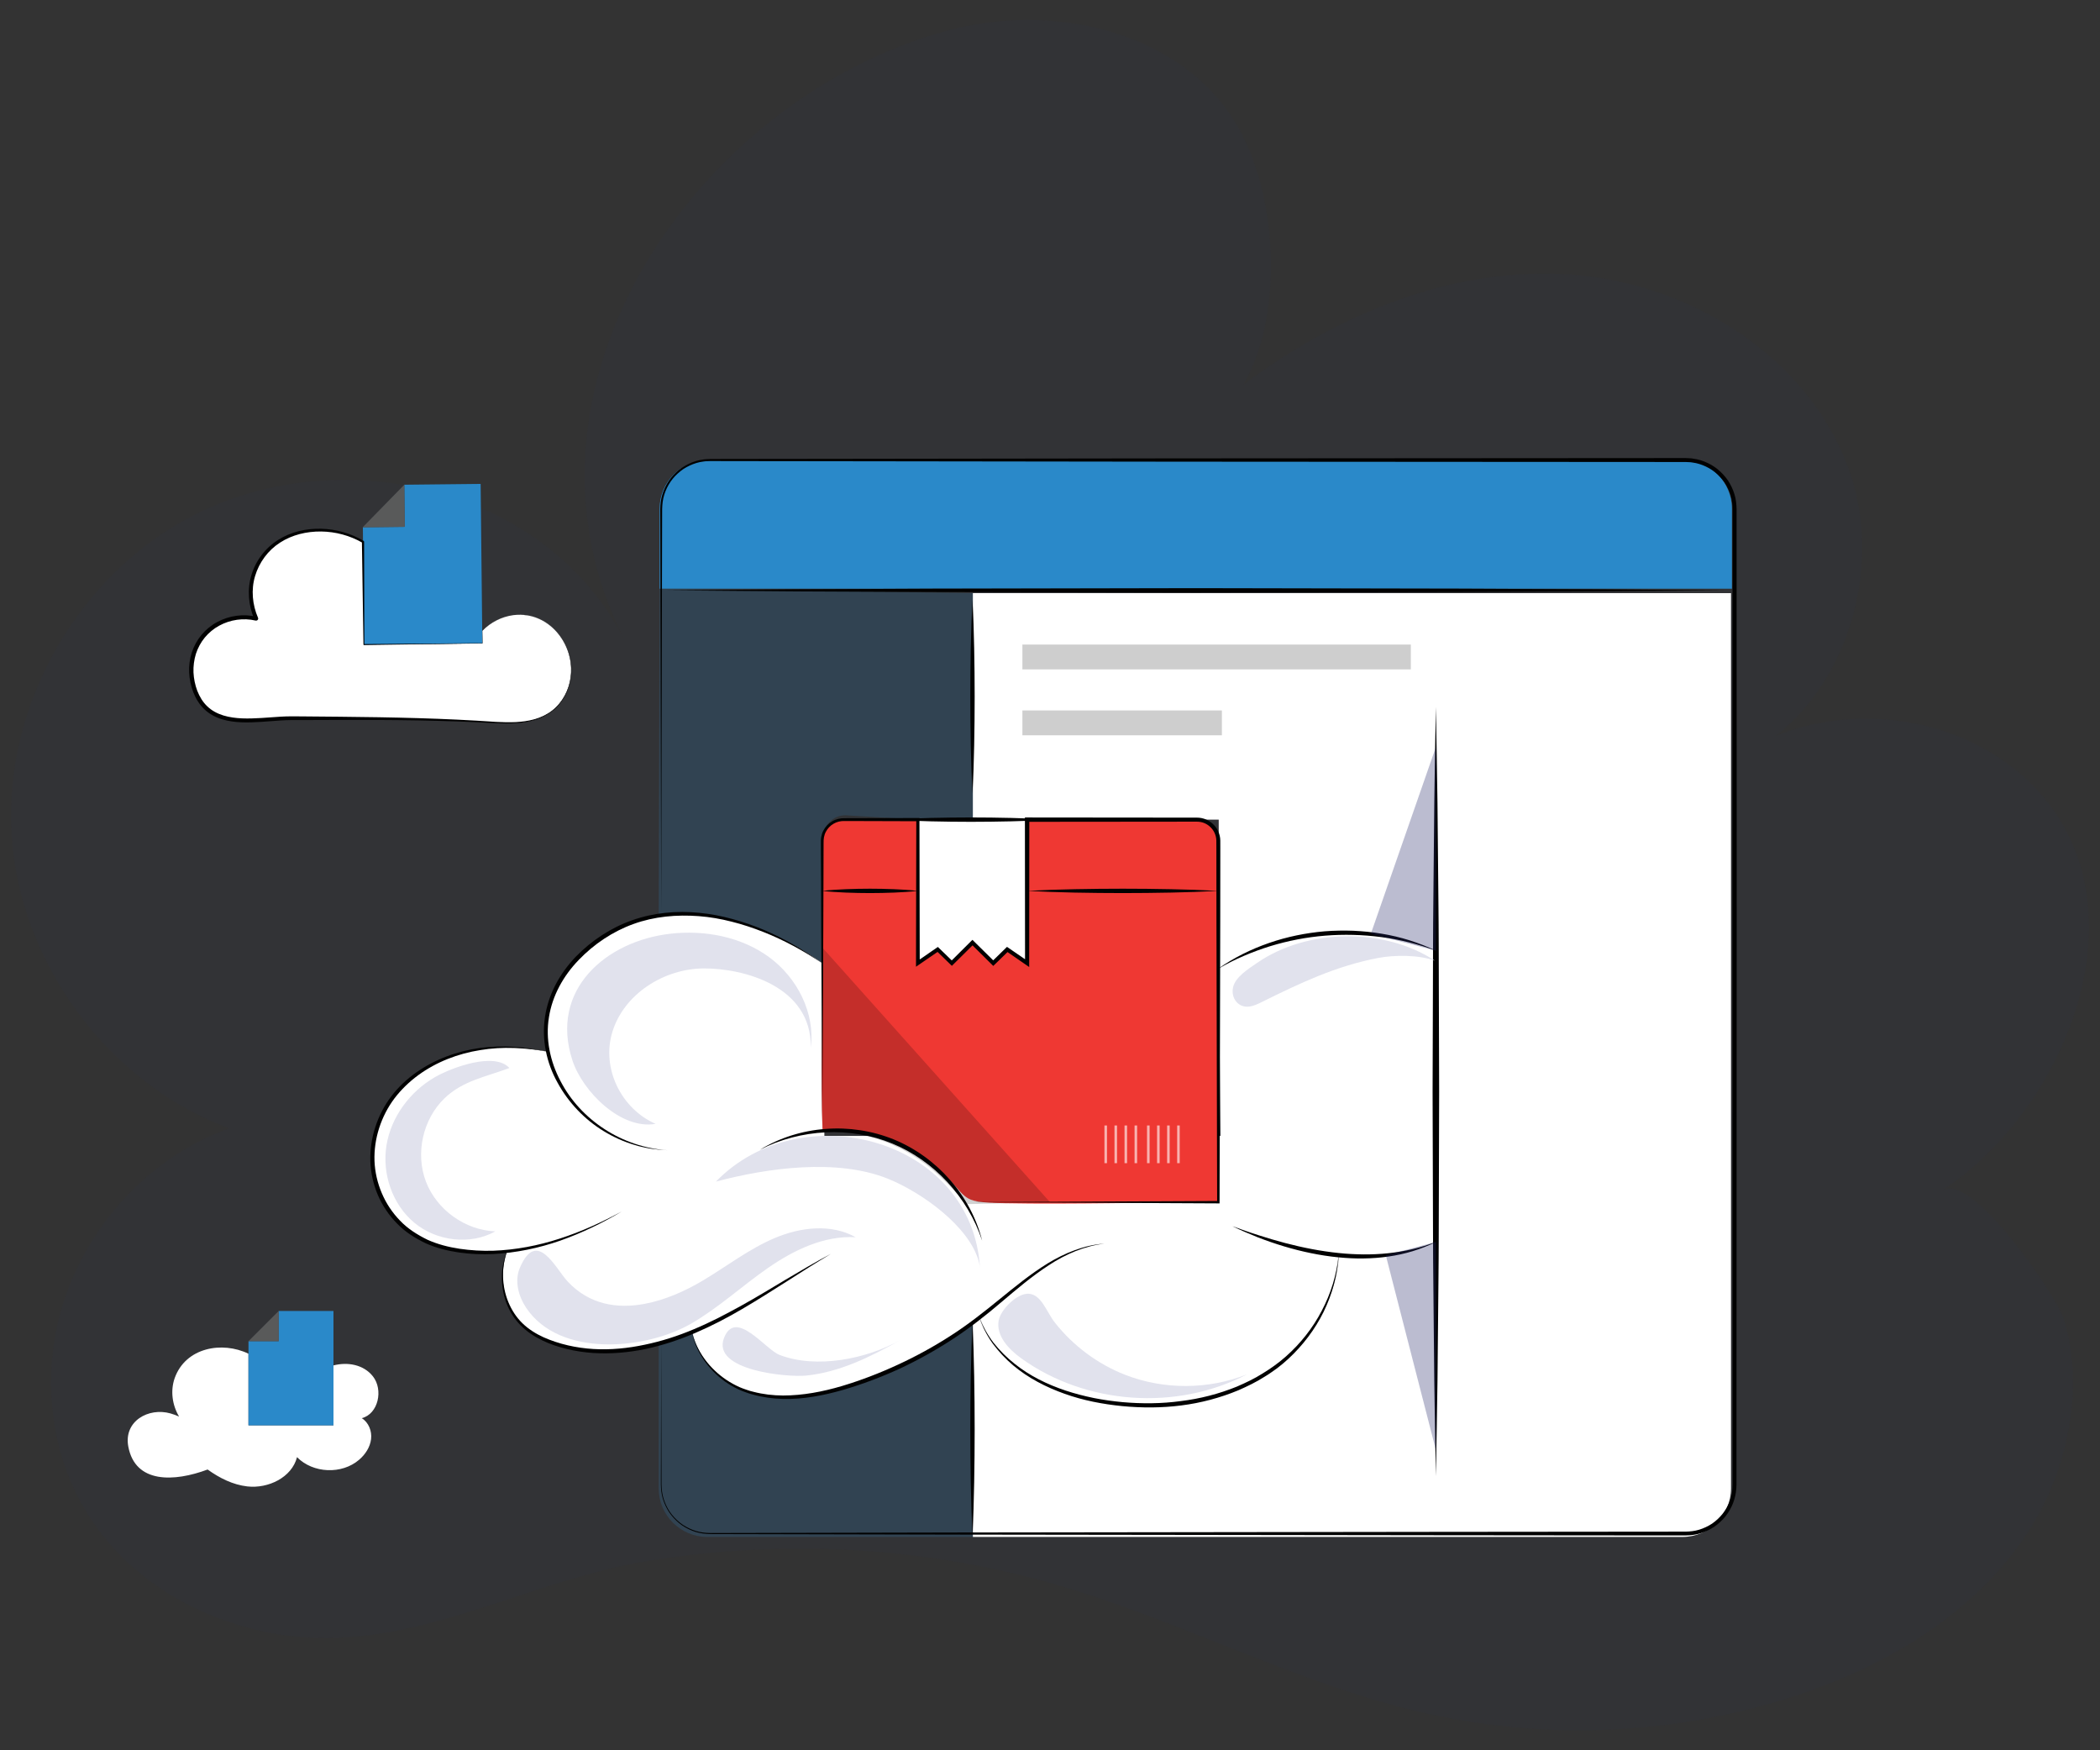 <?xml version="1.0" encoding="utf-8"?>
<!-- Generator: Adobe Illustrator 25.4.1, SVG Export Plug-In . SVG Version: 6.00 Build 0)  -->
<svg version="1.1" id="Layer_1" xmlns="http://www.w3.org/2000/svg" xmlns:xlink="http://www.w3.org/1999/xlink" x="0px" y="0px"
	 viewBox="0 0 960 800" style="enable-background:new 0 0 960 800;" xml:space="preserve">
<rect x="0" y="0" width="960" height="800" fill="#333333" stroke="none"/>
<style type="text/css">
	.st0{opacity:0.05;fill:#252868;}
	.st1{fill:#FFFFFF;}
	.st2{fill:#2A89C9;}
	.st3{fill:#EF3833;}
	.st4{opacity:0.19;fill:#2A89C9;}
	.st5{opacity:0.84;fill:#616262;}
	.st6{fill:#010101;}
	.st7{opacity:0.31;fill:#252868;}
	.st8{fill:#E1E2ED;}
	.st9{opacity:0.31;fill:#616262;}
	.st10{opacity:0.61;}
	.st11{opacity:0.18;fill:#010101;}
</style>
<g>
	<g>
		<g>
			<g>
				<path class="st0" d="M945.69,653.22c2.98-16.6,2.59-33.75-2.01-49.78c-2.92-10.16-42.18-68.25-55.81-59.31
					c56.62-37.13,95.37-130.88,41-185.54c-36.04-36.23-99.57-40.37-140.01-9.12c50.85-19.21,74.88-84.86,56.01-135.83
					s-72.42-84.27-126.64-88.13c-54.38-3.87-107.01,18.22-149.85,50.35c19.41-33.15,15.77-92.1-6.09-123.66
					c-27.37-39.49-83.32-50.78-129.66-38.09C318.32,45.41,227.07,177.71,285.41,292.44c-35.33-69.49-128.71-91.34-196.12-57.32
					C36.41,261.8,1.98,321.33,5.22,380.47s43.99,114.54,99.46,135.28c-44.44,15.93-77.56,59.56-80.96,106.64
					c-4.63,64.08,37.51,110.35,96.47,123.27c62.61,13.72,115.89-22.49,176.58-32.29c62.58-10.1,127.46-6.39,188.28,11.6
					c57.02,16.86,110.29,45.65,168.35,58.47c54.43,12.02,112.03,9.37,165.13-7.6c42.85-13.69,84.06-37.87,108.57-75.58
					C936.19,686.28,942.67,670.03,945.69,653.22z"/>
				<g>
					<g>
						<g>
							<g id="XMLID_10_">
								<g id="XMLID_35_">
									<path class="st1" d="M791.31,271.1v409.21c0,12.21-9.94,22.18-22.22,22.18H444.74v-0.72v-97.05v-0.01h0.01
										c1.07-0.78,2.12-1.58,3.14-2.39l0.01,0.01c1.76,4.69,4.25,9.12,7.34,12.95c12.5,15.49,32.53,23.08,52.22,25.83
										c26.42,3.72,54.89-0.59,76.29-16.56c16-11.99,27.05-31.19,28.35-50.84h0.04c15.45,1.56,30.66,0.07,44.44-6.07V434.56
										c-13.66-5.92-28.88-8.52-43.84-8.23c-19.46,0.33-39.23,5.99-55.61,16.37v-68.06h-87.42v-0.01h-24.98V274.22v-3.12H791.31z"
										/>
									<path class="st2" d="M791.73,232.47v36.62H445.16H301.54v-36.62c0-12.21,9.94-22.18,22.22-22.18h445.75
										C781.79,210.29,791.73,220.26,791.73,232.47z"/>
									<path class="st1" d="M656.58,434.56v133.09c-13.77,6.14-28.99,7.62-44.44,6.07h-0.04c-1.3,19.65-12.36,38.86-28.35,50.84
										c-21.41,15.97-49.88,20.28-76.29,16.56c-19.69-2.75-39.71-10.34-52.22-25.83c-3.09-3.83-5.58-8.26-7.34-12.95l-0.01-0.01
										c-1.03,0.82-2.08,1.61-3.14,2.39h-0.01v0.01c-16.75,12.39-35.53,22.06-55.42,28.46c-16.04,5.18-33.75,8.15-49.5,2.13
										c-11.35-4.35-20.88-14.85-23.34-26.38c-4.99,2.04-10.12,3.83-15.37,5.24c-15.36,4.13-31.45,5.06-46.48,0.22
										c-6.1-1.97-12.02-4.91-16.48-9.53c-7.26-7.52-9.79-18.94-7.41-29.09c0.3-1.3,0.68-2.57,1.12-3.8
										c-6.82,0.74-13.7,0.71-20.55-0.19c-6.21-0.82-12.43-2.38-18.05-5.24c-23.18-11.88-29.43-40.38-15.51-62.04
										c10.15-15.82,29.14-24.45,47.9-25.68c8.41-0.56,16.77,0.22,25,1.9c0-0.02-0.01-0.03-0.01-0.05
										c-4.1-19.76,5.28-38.93,24.47-51.9c8.21-5.53,16.98-8.82,26-10.24h0.01c23.08-3.7,47.61,4.6,67.77,17.02
										c2.44,1.5,4.8,3.09,7.15,4.75l0.82,78.88h181.1l-0.82-76.47c16.38-10.38,36.15-16.04,55.61-16.37
										C627.7,426.04,642.93,428.64,656.58,434.56z"/>
									<path class="st3" d="M557.13,442.7v106.79c-28.56,0-68.84,1.05-97.39,0.47c-23.67-0.48-14.66-1.94-33.47-17.91
										c-15.41-13.09-30.43-15.68-50.24-15.17c-0.93-23.49,0-52.04,0-76.58v-56.83c0-4.87,3.95-8.82,8.82-8.82h34.91v65.57
										l9.08-6.25l6.44,6.25l9.45-9.38l9.49,9.38l6.41-6.25l9.07,6.25v-65.57h78.58c4.88,0,8.84,3.96,8.84,8.84V442.7z"/>
									<polygon class="st1" points="469.71,374.64 469.71,440.21 460.64,433.97 454.23,440.21 444.75,430.83 435.29,440.21 
										428.85,433.97 419.77,440.21 419.77,374.64 419.77,374.63 444.74,374.63 469.71,374.63 									"/>
									<path class="st4" d="M444.74,701.77v0.72h-121.4c-12.28,0-22.22-9.97-22.22-22.18v-66.14c5.25-1.41,10.39-3.2,15.37-5.24
										c2.46,11.53,11.99,22.03,23.34,26.38c15.74,6.02,33.46,3.05,49.5-2.13c19.88-6.39,38.67-16.07,55.42-28.46V701.77z"/>
									<path class="st4" d="M444.74,274.22v100.41h-24.97v0.01l-33.35-2c-5.5,0-9.96,4.46-9.96,9.96l-0.42,57.69
										c-2.35-1.66-4.71-3.25-7.15-4.75c-20.16-12.43-44.69-20.72-67.77-17.02l0.42-149.43l143.2,2V274.22z"/>
									<path class="st1" d="M234.69,281.16c17.41-2.24,30.17,15.8,25.53,31.99c-1.3,4.54-3.94,8.79-7.7,11.73
										c-7.82,6.17-18.76,5.84-28.73,5.21c-30.07-1.82-60.65-1.74-90.76-1.81c-15.18-0.03-38.05,6.72-44.38-14.05
										c-2.83-9.27-0.74-19.35,6.68-25.98c5.8-5.17,14.19-7.27,21.75-5.46l0.05-0.04c-2.78-6.45-3.36-13.85-1.09-20.5
										c7.15-21,32.94-24.64,49.91-14.59l0.41,46.97l54.15-0.58l-0.06-5.72C224.21,284.43,229.32,281.85,234.69,281.16z"/>
									<polygon class="st2" points="220.44,288.32 220.5,294.04 166.35,294.62 165.94,247.66 165.89,241.02 185.04,240.8 
										184.83,221.55 219.72,221.18 									"/>
									<polygon class="st5" points="184.83,221.55 185.04,240.8 165.89,241.02 165.78,241.02 									"/>
								</g>
							</g>
							<g>
								<g>
									<g>
										<g>
											<path class="st6" d="M443.86,549.48l113.1-0.55l-0.55,0.55l-0.32-129.04l-0.03-32.26c-0.01-1.33,0.01-2.71-0.02-4.01
												c-0.03-1.22-0.32-2.43-0.84-3.53c-1.03-2.21-3.02-3.95-5.34-4.68l-0.88-0.23l-0.9-0.13l-0.92-0.04l-1.01,0l-4.03,0
												l-8.06,0.01l-64.52,0.06l1-1l-0.06,65.58l0,1.79l-1.47-1.02l-9.07-6.26l1.18-0.1l-6.41,6.25l-0.65,0.63l-0.64-0.64
												l-9.48-9.39l1.28,0l-9.46,9.37l-0.62,0.62l-0.63-0.61l-6.43-6.26l1.12,0.09l-9.09,6.24l-1.37,0.94l0-1.67l0.13-65.58
												l0.75,0.75l-22.36-0.07l-11.18-0.03c-1.8-0.06-3.52,0.36-5.03,1.24c-1.51,0.87-2.76,2.19-3.55,3.75
												c-0.42,0.77-0.67,1.62-0.84,2.47c-0.17,0.86-0.16,1.72-0.17,2.68l-0.02,5.59l-0.03,11.18l-0.08,22.36l-0.47,89.44
												l-0.47-89.44l-0.08-22.36L375.27,391l-0.02-5.59c0-0.91-0.02-1.92,0.17-2.89c0.19-0.97,0.47-1.93,0.94-2.81
												c0.89-1.77,2.3-3.28,4.01-4.28c1.69-1.02,3.74-1.5,5.67-1.45l11.18-0.03l22.36-0.07l0.74,0l0,0.75l0.13,65.58l-1.37-0.72
												l9.07-6.26l0.6-0.41l0.52,0.51l6.44,6.25l-1.25,0.01l9.44-9.39l0.64-0.63l0.64,0.63l9.5,9.37l-1.29,0l6.4-6.26l0.55-0.53
												l0.63,0.43l9.09,6.24l-1.47,0.77l-0.06-65.58l0-1l1,0l64.52,0.06l8.06,0.01l4.03,0l1.01,0l1.1,0.05l1.09,0.17l1.07,0.28
												c2.81,0.89,5.2,2.99,6.44,5.66c0.63,1.33,0.97,2.79,1,4.26c0.02,1.39,0,2.7,0.01,4.05l-0.03,32.26l-0.32,129.04l0,0.55
												l-0.55,0L443.86,549.48z"/>
										</g>
									</g>
									<g>
										<path class="st6" d="M305.11,525.75l-3.83-0.26c-1.27-0.13-2.54-0.28-3.81-0.47c-1.26-0.24-2.53-0.43-3.77-0.75
											l-1.87-0.45l-1.84-0.54c-4.92-1.46-9.64-3.6-14.03-6.28c-8.79-5.35-16.16-13.11-21.1-22.19
											c-5.06-9.02-7.31-19.77-5.71-30.09c0.78-5.15,2.47-10.16,4.88-14.77c2.41-4.61,5.53-8.83,9.11-12.59
											c7.22-7.43,16.07-13.3,25.86-16.75c9.79-3.46,20.33-4.42,30.58-3.4c5.13,0.48,10.2,1.47,15.16,2.82
											c4.96,1.35,9.82,3.04,14.54,5.02c9.42,4.06,18.35,9.19,26.58,15.24c-8.49-5.69-17.47-10.61-26.95-14.34
											c-4.73-1.87-9.57-3.47-14.49-4.7c-4.92-1.25-9.93-2.13-14.98-2.51c-10.07-0.76-20.34,0.13-29.83,3.58
											c-9.48,3.4-18.06,9.18-25.03,16.42c-6.98,7.19-12.11,16.33-13.64,26.25c-1.61,9.91,0.56,20.21,5.27,29.09
											C265.48,512.09,284.68,524.42,305.11,525.75z"/>
									</g>
									<g>
										<path class="st6" d="M284.3,553.69c-8.91,5.34-18.33,9.88-28.16,13.36c-9.84,3.44-20.17,5.57-30.63,6.14
											c-5.23,0.25-10.49,0.03-15.69-0.72c-5.19-0.76-10.36-2.03-15.21-4.2c-4.76-2.3-9.34-5.13-13.05-8.97
											c-3.74-3.78-6.76-8.26-8.85-13.14c-2.07-4.89-3.24-10.16-3.42-15.47c-0.14-5.31,0.66-10.62,2.31-15.65
											c1.64-5.03,4.12-9.79,7.31-14c3.2-4.21,7.1-7.86,11.41-10.88c8.62-6.06,18.75-9.74,29.09-11.17
											c10.38-1.4,20.93-0.56,31.05,1.72c-10.2-1.84-20.71-2.47-30.9-0.75c-10.18,1.6-20.06,5.4-28.34,11.45
											c-4.13,3.03-7.84,6.61-10.93,10.67c-3.05,4.08-5.41,8.68-6.96,13.52c-1.56,4.84-2.3,9.94-2.13,15.02
											c0.2,5.08,1.35,10.1,3.35,14.76c1.97,4.66,4.83,8.95,8.37,12.58c3.51,3.69,7.89,6.42,12.44,8.66
											c4.64,2.1,9.64,3.38,14.71,4.15c5.08,0.74,10.24,1.05,15.38,0.9c10.3-0.37,20.54-2.32,30.38-5.53
											C265.7,562.97,275.17,558.64,284.3,553.69z"/>
									</g>
									<g>
										<path class="st6" d="M379.84,573.11c-6.83,4.08-13.56,8.31-20.23,12.63c-6.71,4.26-13.43,8.53-20.31,12.56
											c-6.87,4.05-13.96,7.73-21.32,10.89c-7.34,3.17-14.98,5.71-22.83,7.39c-7.86,1.62-15.93,2.36-23.97,1.83
											c-4.01-0.27-8.01-0.86-11.93-1.8c-3.91-0.94-7.76-2.2-11.4-3.98c-3.63-1.76-7.08-4.02-9.93-6.93
											c-2.85-2.91-5.02-6.43-6.45-10.21c-2.79-7.58-2.72-16.12,0.21-23.53c-2.5,7.55-2.3,15.92,0.7,23.17
											c1.48,3.62,3.64,6.96,6.42,9.67c2.79,2.72,6.14,4.81,9.69,6.43c7.15,3.17,14.96,4.89,22.79,5.36
											c7.85,0.46,15.75-0.32,23.44-1.96c7.72-1.59,15.26-4.03,22.54-7.11c3.64-1.5,7.22-3.22,10.77-4.97
											c3.52-1.81,7.03-3.65,10.5-5.57c6.94-3.85,13.74-7.96,20.56-12.06C365.94,580.87,372.79,576.8,379.84,573.11z"/>
									</g>
									<g>
										<path class="st6" d="M504.89,568.42c-9.19,1.09-17.8,4.84-25.44,9.88c-7.71,4.99-14.71,10.97-21.75,16.92
											c-7,5.99-14.32,11.72-22.07,16.79c-7.75,5.07-15.85,9.59-24.24,13.53c-8.42,3.86-17.1,7.13-26,9.74
											c-8.9,2.54-18.14,4.37-27.48,4.13c-4.66-0.12-9.32-0.75-13.81-2.02l-1.68-0.48l-1.65-0.59c-1.11-0.36-2.18-0.83-3.25-1.31
											c-2.11-1.01-4.15-2.17-6.05-3.52c-1.88-1.38-3.67-2.88-5.3-4.54c-1.61-1.68-3.12-3.45-4.43-5.37
											c-1.29-1.92-2.46-3.94-3.38-6.06c-0.9-2.13-1.6-4.34-2.05-6.61c2.21,8.99,8.19,16.71,15.72,21.77
											c1.89,1.27,3.89,2.37,5.95,3.3c1.05,0.43,2.09,0.87,3.18,1.2l1.62,0.54l1.65,0.43c4.4,1.15,8.95,1.67,13.51,1.7
											c9.12-0.01,18.18-1.74,26.95-4.34c8.78-2.63,17.36-5.94,25.67-9.8c8.33-3.84,16.38-8.27,24.09-13.24
											c7.74-4.95,14.93-10.64,22.08-16.45c7.15-5.8,14.31-11.7,22.21-16.56C486.81,572.67,495.65,569.06,504.89,568.42z"/>
									</g>
									<g>
										<path class="st6" d="M563.39,560.46c3.96,1.43,7.92,2.86,11.93,4.11c3.99,1.29,8.02,2.48,12.07,3.55
											c8.1,2.13,16.33,3.75,24.63,4.6l-0.1,0l0.04,0l0.05,0l0.04,0c3.73,0.4,7.47,0.58,11.22,0.63
											c3.75,0.03,7.49-0.14,11.22-0.52c3.73-0.4,7.44-1,11.1-1.86c3.67-0.83,7.26-1.99,10.8-3.33
											c-3.37,1.74-6.93,3.09-10.56,4.23c-3.64,1.1-7.38,1.93-11.15,2.46c-3.77,0.55-7.59,0.82-11.4,0.87
											c-3.82,0.07-7.63-0.15-11.42-0.51l0.1,0.01l-0.04,0l-0.05,0l-0.05-0.01c-8.45-0.84-16.77-2.6-24.87-5.03
											c-4.05-1.21-8.04-2.6-11.98-4.13C571.06,563.95,567.17,562.32,563.39,560.46z"/>
									</g>
									<g>
										<path class="st6" d="M556.95,442.7c7.1-4.94,14.94-8.85,23.16-11.69c8.22-2.85,16.82-4.6,25.5-5.34l3.26-0.21l3.27-0.1
											c2.18-0.04,4.35-0.03,6.53,0.06c4.35,0.2,8.69,0.61,12.98,1.35c8.58,1.41,16.97,4.01,24.75,7.78
											c-8.09-3.05-16.48-5.11-24.98-6.24c-8.5-1.11-17.11-1.34-25.64-0.65c-8.53,0.69-16.98,2.32-25.18,4.83
											C572.41,435.04,564.47,438.42,556.95,442.7z"/>
									</g>
									<g>
										<path class="st6" d="M447.72,602.33c1.67,4.15,3.88,8.07,6.6,11.58c2.79,3.46,5.94,6.63,9.43,9.37
											c6.92,5.58,15.02,9.52,23.42,12.32c4.21,1.39,8.51,2.5,12.86,3.39c4.35,0.88,8.76,1.46,13.18,1.89
											c8.84,0.77,17.77,0.72,26.55-0.48c8.8-1.06,17.45-3.28,25.65-6.62c4.06-1.75,8.07-3.65,11.81-6.02
											c3.77-2.31,7.39-4.88,10.69-7.82c6.61-5.87,12.22-12.93,16.31-20.82c4.16-7.85,6.85-16.5,7.7-25.41
											c-0.39,8.95-2.91,17.77-6.82,25.86c-3.97,8.09-9.52,15.38-16.15,21.52c-1.65,1.54-3.41,2.97-5.2,4.35
											c-1.86,1.29-3.66,2.66-5.61,3.79c-3.81,2.44-7.89,4.41-12.02,6.22c-8.34,3.46-17.14,5.8-26.09,6.93
											c-8.95,1.16-18.02,1.15-26.98,0.31c-8.95-0.89-17.87-2.59-26.36-5.63c-8.47-3.02-16.64-7.19-23.54-13.01
											c-3.44-2.91-6.53-6.22-9.23-9.81C451.26,610.59,449.19,606.55,447.72,602.33z"/>
									</g>
									<g>
										<polygon class="st6" points="304.76,269.84 365.23,269.35 425.7,269.07 546.64,268.84 667.57,269.07 728.04,269.35 
											788.51,269.84 728.04,270.33 667.57,270.61 546.64,270.84 425.7,270.6 365.23,270.32 										"/>
									</g>
									<g>
										<path class="st6" d="M444.56,274.22c0.39,7.37,0.65,14.74,0.78,22.12c0.16,7.37,0.2,14.74,0.22,22.12
											c-0.02,7.37-0.06,14.74-0.22,22.12c-0.13,7.37-0.39,14.74-0.78,22.12c-0.39-7.37-0.65-14.74-0.78-22.12
											c-0.16-7.37-0.2-14.74-0.22-22.12c0.02-7.37,0.06-14.74,0.22-22.12C443.91,288.96,444.17,281.59,444.56,274.22z"/>
									</g>
									<g>
										<path class="st6" d="M444.56,604.7c0.39,8.09,0.65,16.18,0.78,24.27c0.16,8.09,0.2,16.18,0.22,24.27
											c-0.02,8.09-0.06,16.18-0.22,24.27c-0.13,8.09-0.39,16.18-0.78,24.27c-0.39-8.09-0.65-16.18-0.78-24.27
											c-0.16-8.09-0.2-16.18-0.22-24.27c0.02-8.09,0.06-16.18,0.22-24.27C443.91,620.88,444.17,612.79,444.56,604.7z"/>
									</g>
									<g>
										<path class="st6" d="M407.29,374.63c6.1-0.39,12.19-0.65,18.29-0.78c6.1-0.16,12.19-0.2,18.29-0.22
											c6.1,0.02,12.19,0.06,18.29,0.22c6.1,0.13,12.19,0.39,18.29,0.78c-6.1,0.39-12.19,0.65-18.29,0.78
											c-6.1,0.16-12.19,0.2-18.29,0.22c-6.1-0.02-12.19-0.06-18.29-0.22C419.48,375.27,413.38,375.01,407.29,374.63z"/>
									</g>
								</g>
								<g>
									<path class="st6" d="M656.4,323.16c0.34,14.65,0.48,29.3,0.73,43.94l0.42,43.94c0.18,14.65,0.15,29.3,0.21,43.94
										l0.14,43.94l-0.13,43.94c-0.07,14.65-0.03,29.3-0.21,43.94l-0.42,43.94c-0.25,14.65-0.4,29.3-0.74,43.94
										c-0.34-14.65-0.49-29.3-0.74-43.94l-0.42-43.94c-0.18-14.65-0.14-29.3-0.21-43.94l-0.13-43.94l0.14-43.94
										c0.07-14.65,0.03-29.3,0.21-43.94l0.42-43.94C655.91,352.46,656.06,337.81,656.4,323.16z"/>
								</g>
							</g>
							<polygon class="st7" points="656.4,341.46 626.68,426.78 656.4,434.55 							"/>
							<polygon class="st7" points="656.4,662.73 633.5,573.71 656.4,567.64 							"/>
							<g>
								<path class="st6" d="M375.85,407.2c3.64-0.41,7.29-0.63,10.93-0.78c3.64-0.16,7.29-0.2,10.93-0.22
									c3.64,0.02,7.29,0.06,10.93,0.22c3.64,0.15,7.29,0.36,10.93,0.78c-3.64,0.42-7.29,0.63-10.93,0.78
									c-3.64,0.16-7.29,0.2-10.93,0.22c-3.64-0.02-7.29-0.06-10.93-0.22C383.14,407.83,379.5,407.61,375.85,407.2z"/>
							</g>
							<g>
								<path class="st6" d="M469.53,407.2c7.29-0.39,14.57-0.65,21.86-0.78c7.29-0.16,14.57-0.2,21.86-0.22
									c7.29,0.02,14.57,0.06,21.86,0.22c7.29,0.13,14.57,0.39,21.86,0.78c-7.29,0.39-14.57,0.65-21.86,0.78
									c-7.29,0.16-14.57,0.2-21.86,0.22c-7.29-0.02-14.57-0.06-21.86-0.22C484.1,407.84,476.82,407.58,469.53,407.2z"/>
							</g>
						</g>
						<path class="st8" d="M279.94,471.66c5.31-17.38,23.66-28.96,41.82-29.02c17.95-0.06,49.19,7.89,48.9,36.06
							c1.99-15.72-6.22-31.78-18.99-41.16c-12.77-9.39-29.43-12.55-45.18-10.77c-29.4,3.33-55.4,25.62-44.81,57.91
							c4.68,14.27,22.22,31.8,38.03,29C283.99,506.82,274.85,488.32,279.94,471.66z"/>
						<g>
							<path class="st6" d="M347.41,525.51c8.97-5.49,19.36-8.73,29.94-9.51c10.58-0.82,21.39,0.79,31.26,4.81
								c9.87,4.05,18.7,10.48,25.68,18.48c7,7.97,12.14,17.57,14.69,27.77c-3.3-9.98-8.81-19.09-15.85-26.72
								c-7.06-7.61-15.69-13.77-25.27-17.67c-9.57-3.94-20.04-5.59-30.41-5.11C367.08,518.06,356.76,520.7,347.41,525.51z"/>
						</g>
					</g>
					<path class="st8" d="M447.55,576.97c-4.27-16.58-26.72-32.22-41.73-38.24c-23.22-9.31-55.02-4.92-78.54,1.35
						c39.16-40.41,117.47-19.59,120.72,39.72C447.95,578.88,447.8,577.93,447.55,576.97z"/>
					<path class="st8" d="M576.5,458.16c0.16-0.08,0.32-0.16,0.48-0.24c17.31-8.57,33.74-16.37,52.88-20.04
						c7.67-1.47,18.63-1.5,26.1,1.21c-23.28-15.27-58.43-14.74-81.23,0.98c-3.85,2.66-10.1,6.45-11.08,11.37
						c-0.97,4.86,2.5,9.34,7.51,8.63C573.05,459.8,574.79,459,576.5,458.16z"/>
					<path class="st8" d="M514.29,628.36c17.75,6.93,38.13,6.85,55.83-0.22c-32.15,16.87-73.72,13.96-103.2-7.24
						c-5.8-4.17-11.67-10.37-10.38-17.39c0.89-4.86,8.47-12.64,13.87-12.17c5.78,0.5,8.03,8.38,11.83,13.2
						C490.59,615.09,501.75,623.46,514.29,628.36z"/>
					<path class="st8" d="M294.8,595.93c9.28-1.75,18.51-5.85,26.56-10.66c10.94-6.54,21.14-14.47,32.88-19.43
						c11.74-4.97,25.8-6.59,36.91-0.34c-14.42-0.82-28.27,5.85-40.14,14.09c-11.87,8.23-22.56,18.19-35.07,25.41
						c-20.72,11.95-60.09,15.67-75.41-7.24c-3.58-5.36-5.41-12.4-2.86-18.33c7.79-18.13,16.3,0.4,21.82,6.29
						C269.4,596.32,282.14,598.32,294.8,595.93z"/>
					<path class="st8" d="M203.22,501.98c-9.93,9.56-13.43,25.22-8.51,38.1s17.96,22.23,31.73,22.74
						c-11.49,6.4-26.8,4.51-36.95-3.87s-14.92-22.48-12.81-35.46c2.11-12.98,10.72-24.56,22.11-31.14
						c7.56-4.36,27.24-11.73,34.07-4.2C222.51,492.1,211.68,493.83,203.22,501.98z"/>
					<path class="st8" d="M411.58,612.51c-13.44,7.58-27.63,14.65-42.98,16.22c-8.67,0.89-43.34-2.31-37.64-17.14
						c5.28-13.74,18.84,5.19,25.4,7.7C373.36,625.81,396.24,621.09,411.58,612.51z"/>
					<rect x="467.38" y="294.61" class="st9" width="177.57" height="11.35"/>
					<rect x="467.38" y="324.73" class="st9" width="91.2" height="11.35"/>
				</g>
				<g>
					<path class="st1" d="M170.47,629.08c4.84,6.13,2.49,17.18-5.09,19.13c3.14,1.92,4.71,5.93,4.25,9.58
						c-0.45,3.68-2.63,6.99-5.44,9.4c-7.89,6.82-21.08,6.29-28.41-1.17c-2.38,9.3-13.18,14.45-22.7,13.38
						c-6.64-0.76-12.67-3.8-18.17-7.73c-15.28,5.7-33.07,6.51-36.26-10.48c-2.18-11.66,9.27-17.99,19.27-15.16
						c1.36,0.38,2.66,0.87,3.94,1.44c-3.12-5.22-4.03-11.76-2.03-17.51c4.99-14.11,21.71-17.05,33.75-11.22v32.74h38.85v-27.39
						C158.92,622.42,166.19,623.68,170.47,629.08z"/>
					<polygon class="st2" points="152.44,624.09 152.44,651.48 113.59,651.48 113.59,618.74 113.59,613.02 127.4,613.02 
						127.4,599.21 152.44,599.21 					"/>
					<polygon class="st5" points="127.4,599.21 127.4,613.02 113.59,613.02 					"/>
				</g>
				<g class="st10">
					<g>
						<rect x="504.89" y="514.42" class="st1" width="1.17" height="17.23"/>
						<rect x="509.48" y="514.42" class="st1" width="1.17" height="17.23"/>
						<rect x="514.07" y="514.42" class="st1" width="1.17" height="17.23"/>
						<rect x="518.66" y="514.42" class="st1" width="1.17" height="17.23"/>
					</g>
					<g>
						<rect x="524.36" y="514.42" class="st1" width="1.17" height="17.23"/>
						<rect x="528.95" y="514.42" class="st1" width="1.17" height="17.23"/>
						<rect x="533.54" y="514.42" class="st1" width="1.17" height="17.23"/>
						<rect x="538.13" y="514.42" class="st1" width="1.17" height="17.23"/>
					</g>
				</g>
			</g>
			<g>
				<path class="st6" d="M302.25,416.71l-0.24-108.04l-0.12-54.02l-0.03-13.5l-0.02-6.75c-0.05-2.23,0.05-4.57,0.54-6.8
					c1-4.47,3.36-8.65,6.77-11.75c0.82-0.81,1.76-1.47,2.68-2.16c0.98-0.6,1.95-1.23,3-1.69c2.08-0.97,4.29-1.69,6.58-1.97
					c0.57-0.11,1.14-0.15,1.71-0.17c0.57-0.02,1.16-0.08,1.72-0.07l3.38-0.01l6.75-0.01l13.5-0.02l27.01-0.03l54.02-0.07
					l108.04-0.14l216.08-0.14l13.5-0.01l3.38,0c0.57,0.01,1.17,0.05,1.75,0.08c0.29,0.02,0.59,0.02,0.88,0.05l0.87,0.13
					c2.33,0.3,4.59,1.01,6.7,2.03c2.12,1,4.09,2.33,5.78,3.95c1.69,1.61,3.22,3.43,4.35,5.49c1.14,2.05,2.01,4.25,2.51,6.54
					c0.48,2.28,0.56,4.71,0.52,6.91l0.02,54.02l0.05,108.04l-0.09,216.08l-0.02,54.02l0,6.75l0,3.38l0,1.69
					c-0.01,0.57-0.05,1.16-0.08,1.74c-0.27,4.68-2.09,9.23-5,12.88c-1.48,1.81-3.21,3.41-5.14,4.74c-1.96,1.29-4.09,2.28-6.33,2.97
					c-2.24,0.69-4.6,0.92-6.91,0.96l-6.75,0l-108.04-0.1l-216.08-0.28l-108.04-0.24l-6.75-0.02c-2.27-0.05-4.54-0.32-6.72-0.99
					c-2.17-0.69-4.23-1.68-6.12-2.95c-1.87-1.3-3.52-2.88-4.94-4.65c-1.44-1.76-2.51-3.79-3.34-5.9c-0.84-2.11-1.28-4.36-1.41-6.62
					c-0.08-1.13-0.06-2.26-0.06-3.38l0.01-3.38l0.02-6.75l0.12-54.02l0.12,54.02l0.02,6.75l0.01,3.38c0,1.13-0.01,2.25,0.07,3.37
					c0.14,2.23,0.58,4.45,1.42,6.52c0.82,2.07,1.88,4.07,3.31,5.79c1.4,1.73,3.04,3.28,4.88,4.54c1.86,1.23,3.89,2.2,6.02,2.87
					c4.29,1.34,8.86,0.84,13.35,0.92l108.04-0.24l216.08-0.28l108.04-0.1l6.75,0c2.19-0.04,4.34-0.25,6.42-0.9
					c2.06-0.64,4.04-1.56,5.85-2.75c1.78-1.23,3.38-2.71,4.74-4.39c2.69-3.38,4.37-7.58,4.61-11.9c0.02-0.54,0.07-1.07,0.07-1.63
					l0-1.69l0-3.38l0-6.75l-0.02-54.02l-0.09-216.08l0.05-108.04l0.02-54.02c0.03-2.29-0.04-4.39-0.48-6.52
					c-0.45-2.11-1.26-4.13-2.3-6.02c-1.03-1.9-2.45-3.57-4-5.05c-1.56-1.5-3.37-2.71-5.32-3.64c-1.94-0.94-4.02-1.6-6.16-1.88
					l-0.8-0.12c-0.27-0.03-0.54-0.03-0.81-0.05c-0.54-0.02-1.07-0.06-1.62-0.07l-3.38,0l-13.5-0.01l-216.08-0.14l-108.04-0.14
					l-54.02-0.07l-27.01-0.03l-13.5-0.02l-6.75-0.01l-3.38-0.01c-0.57-0.01-1.1,0.04-1.66,0.06c-0.55,0.02-1.1,0.05-1.64,0.15
					c-2.19,0.25-4.32,0.93-6.31,1.85c-1.01,0.44-1.94,1.03-2.89,1.6c-0.88,0.66-1.79,1.29-2.58,2.06
					c-3.28,2.95-5.57,6.96-6.55,11.26c-0.47,2.17-0.58,4.35-0.55,6.62l-0.02,6.75l-0.03,13.5l-0.12,54.02L302.25,416.71z"/>
			</g>
		</g>
		<g>
			<path class="st6" d="M234.69,281.16c2.96-0.37,5.99-0.2,8.86,0.61c2.87,0.8,5.57,2.21,7.91,4.06c4.69,3.71,7.95,9.12,9.22,14.96
				c1.29,5.83,0.49,12.14-2.4,17.41c-1.43,2.63-3.37,5-5.74,6.84c-2.37,1.84-5.11,3.17-7.98,4.05c-5.78,1.69-11.87,1.72-17.81,1.46
				c-5.96-0.31-11.9-0.62-17.85-0.81c-11.9-0.42-23.82-0.6-35.73-0.66c-11.91-0.06-23.83-0.01-35.75,0.04l-4.47,0
				c-1.47,0.01-2.94,0.07-4.42,0.16l-8.91,0.65c-5.95,0.37-12.11,0.62-18.07-1.15c-2.95-0.89-5.81-2.38-8.09-4.56
				c-2.31-2.15-3.95-4.91-5.08-7.77c-1.1-2.88-1.75-5.93-1.91-9.02c-0.15-3.09,0.26-6.2,1.19-9.16c0.98-2.94,2.48-5.72,4.46-8.11
				c2-2.37,4.43-4.39,7.16-5.84c5.44-2.94,11.95-3.88,17.99-2.42l-0.77,0.17l0.05-0.04l-0.27,1.06c-2.71-6.33-3.37-13.61-1.34-20.26
				c1.97-6.62,6.42-12.46,12.27-16.1c5.84-3.69,12.8-5.22,19.58-5.06c6.81,0.17,13.56,2.07,19.4,5.54c0.16,0.09,0.25,0.26,0.25,0.43
				l0.13,46.97l-0.22-0.22l27.07-0.19l27.07-0.23l-0.05,0.05l-0.05-5.72c0-0.01,0-0.02,0.01-0.03
				C224.19,284.4,229.31,281.84,234.69,281.16z M234.69,281.16c-5.37,0.7-10.47,3.29-14.22,7.18l0.01-0.03l0.08,5.72
				c0,0.03-0.02,0.05-0.05,0.05h0l-27.07,0.36l-27.07,0.39c-0.12,0-0.22-0.1-0.22-0.22l-0.7-46.96l0.25,0.43
				c-5.72-3.31-12.32-5.07-18.91-5.15c-6.57-0.07-13.25,1.5-18.75,5.07c-5.52,3.52-9.58,9.08-11.44,15.33
				c-1.87,6.22-1.23,13.09,1.36,19.05c0.17,0.38,0.04,0.82-0.27,1.06l-0.05,0.04c-0.22,0.18-0.52,0.23-0.78,0.17
				c-5.58-1.32-11.64-0.42-16.66,2.33c-2.53,1.36-4.74,3.23-6.58,5.42c-1.82,2.21-3.18,4.76-4.07,7.48
				c-0.83,2.73-1.21,5.61-1.1,8.47c0.14,2.86,0.73,5.72,1.74,8.41c1.05,2.66,2.52,5.16,4.58,7.09c2.03,1.96,4.59,3.32,7.33,4.16
				c5.52,1.68,11.53,1.5,17.41,1.16l8.92-0.61c1.5-0.08,3-0.14,4.52-0.14l4.47,0.02c11.92,0.1,23.84,0.19,35.76,0.39
				c11.92,0.21,23.84,0.52,35.75,1.09c5.95,0.27,11.91,0.65,17.85,1.03c5.92,0.33,11.95,0.37,17.67-1.23
				c2.84-0.83,5.56-2.11,7.9-3.92c2.34-1.81,4.27-4.14,5.7-6.73c2.88-5.19,3.71-11.45,2.46-17.25c-1.23-5.81-4.45-11.21-9.1-14.93
				c-2.32-1.85-5-3.27-7.87-4.08C240.67,280.99,237.64,280.81,234.69,281.16z"/>
		</g>
	</g>
	<path class="st11" d="M375.85,433.02L480,549.49l-38.41,0.89c0,0-4.89-6.26-12.9-13.63c-14.19-13.07-32.92-20.1-52.21-19.88
		l-0.45,0.01L375.85,433.02z"/>
</g>
</svg>
